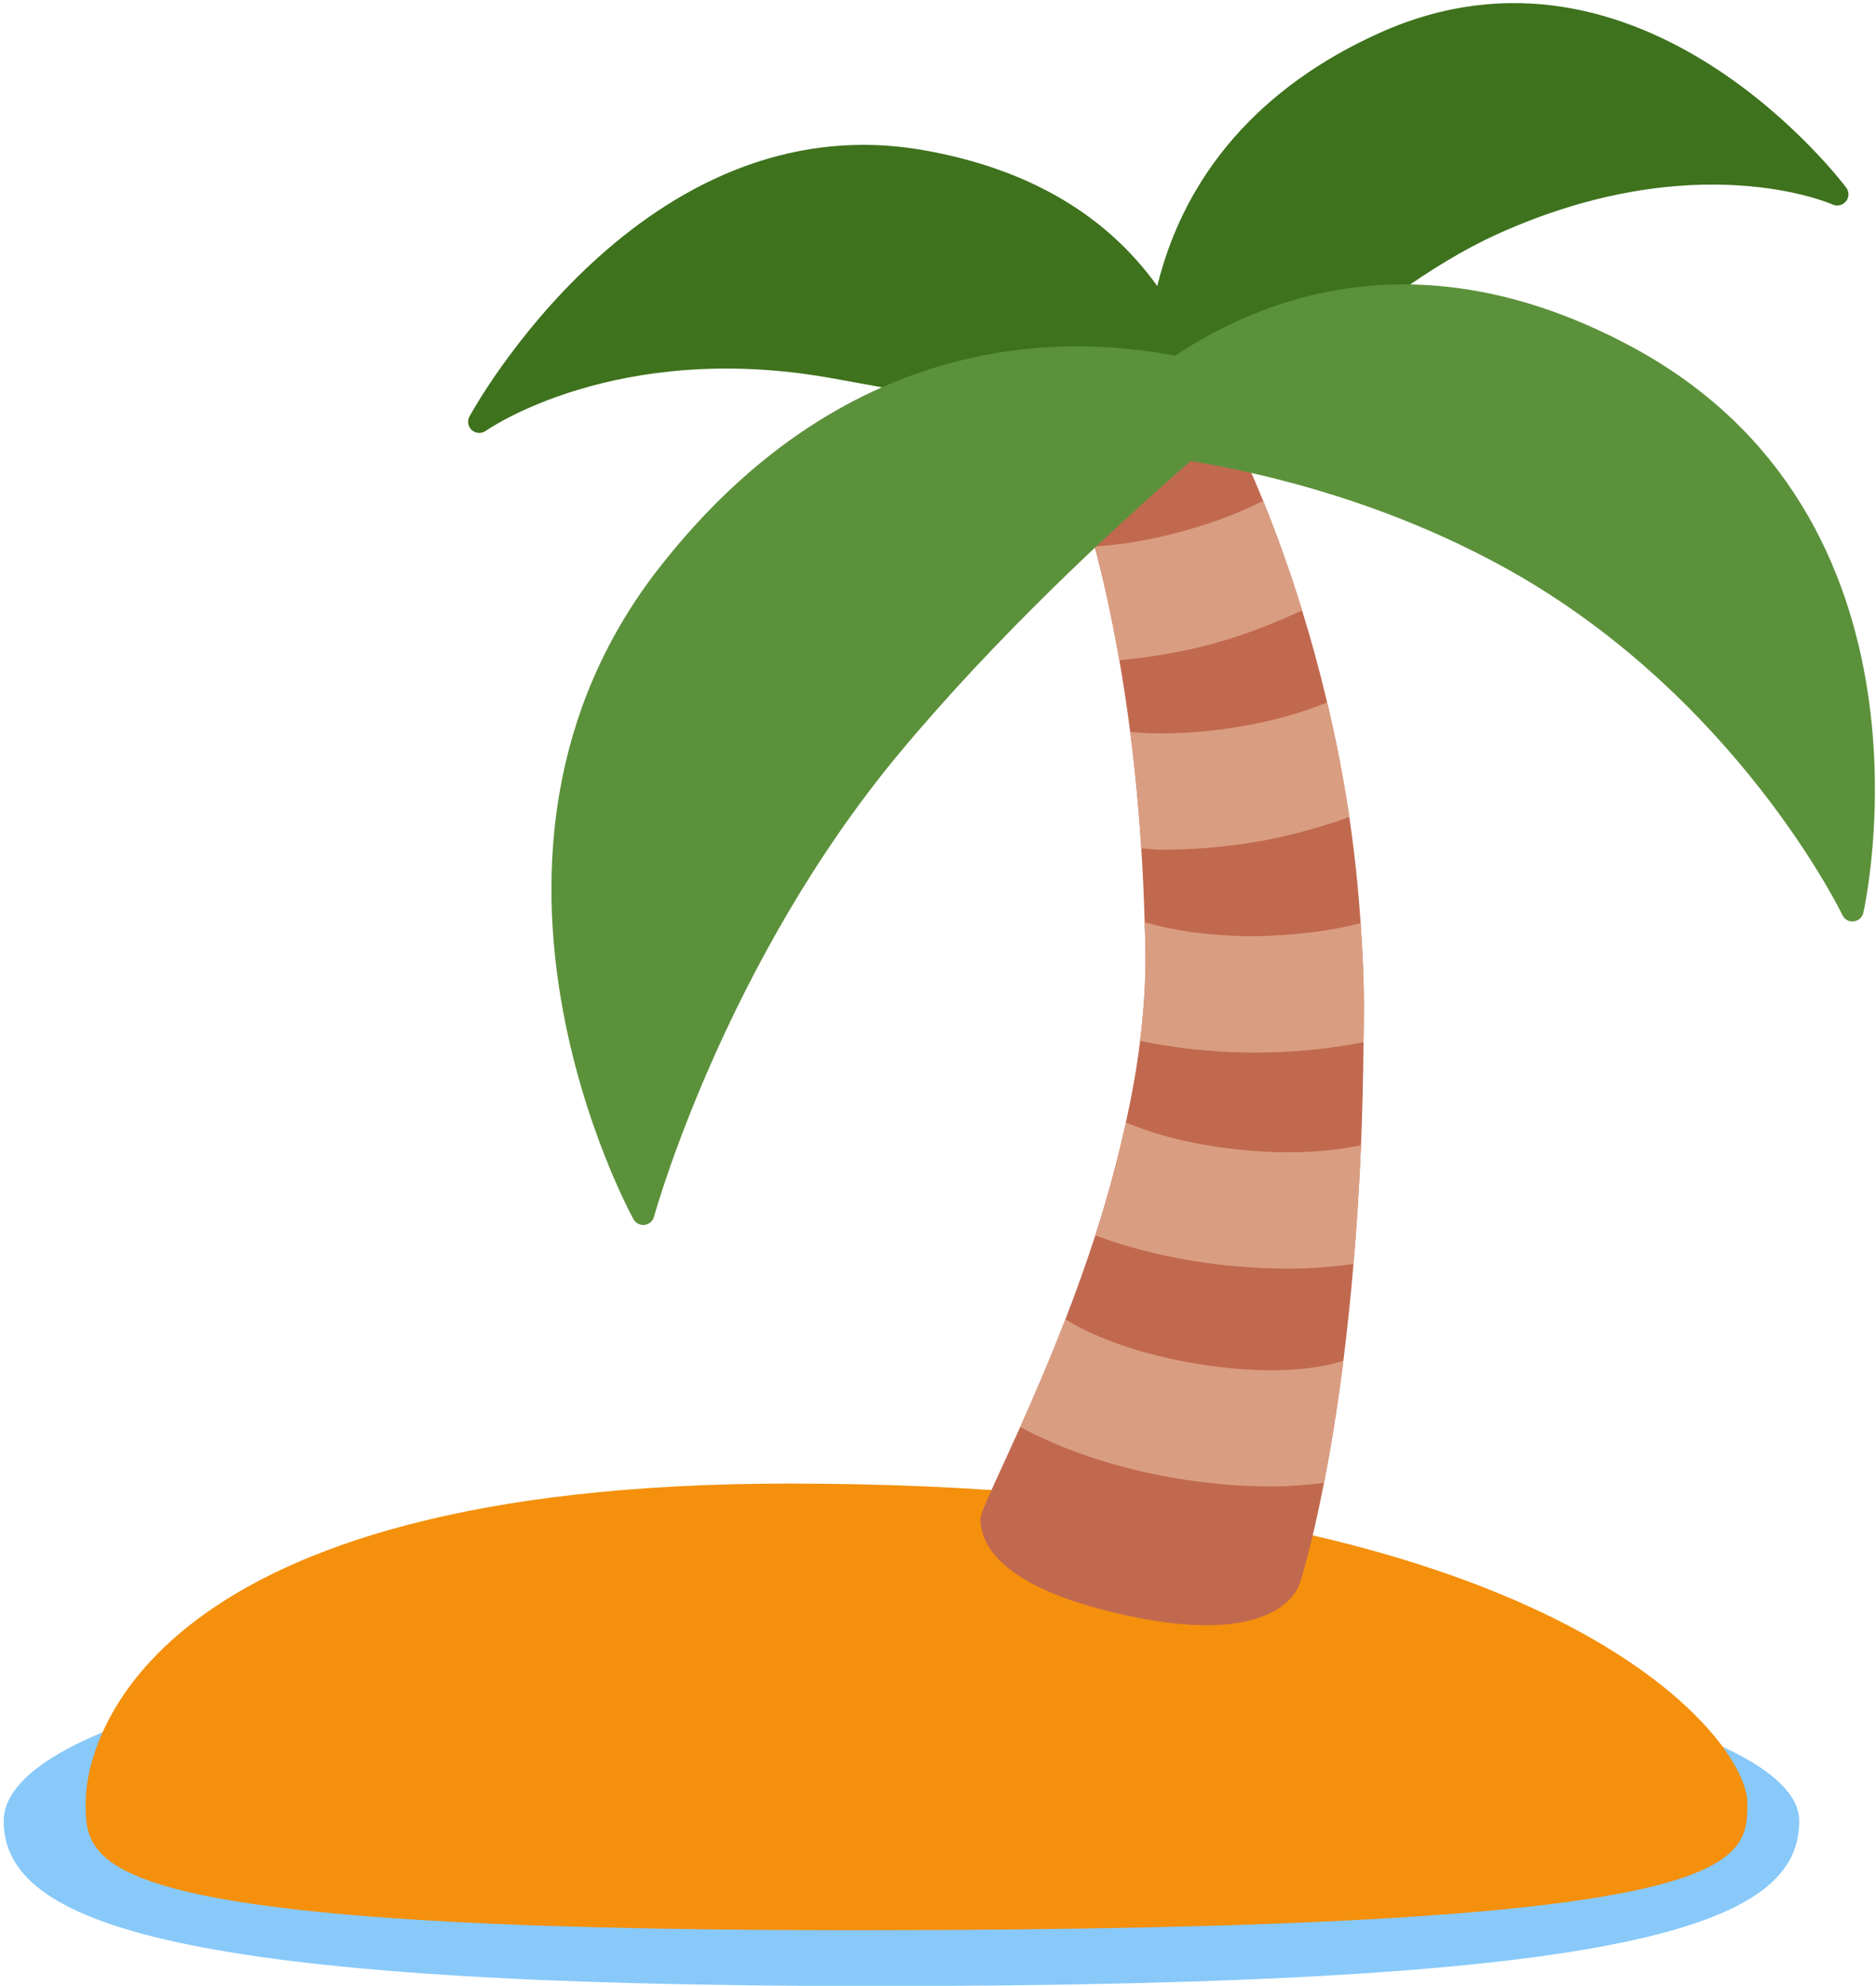 <svg width="223" height="236" viewBox="0 0 223 236" fill="none" xmlns="http://www.w3.org/2000/svg">
<g clip-path="url(#clip0_96_328)">
<path d="M213.877 216.413C213.877 228.668 194.884 236.031 103.854 236.031C20.855 236.031 0.441 228.668 0.441 216.413C0.441 204.159 43.616 194.224 103.854 194.224C164.093 194.224 213.877 204.159 213.877 216.413V216.413Z" fill="#88C9F9"/>
<path d="M10.181 214.229C10.181 206.646 17.778 176.313 93.75 176.313C184.917 176.313 207.708 206.646 207.708 214.229C207.708 221.813 207.708 229.396 101.347 229.396C10.181 229.396 10.181 221.813 10.181 214.229Z" fill="#F4900C"/>
<path d="M161.738 109.708C161.442 105.348 160.993 101.131 160.393 97.105C159.671 92.282 158.767 87.739 157.757 83.477C156.83 79.557 155.82 75.902 154.779 72.542C153.221 67.492 151.611 63.116 150.152 59.529C147.288 52.484 145.032 48.458 145.032 48.458L125.408 50.983C125.408 50.983 127.672 55.7 130.126 64.944C131.121 68.698 132.139 73.21 133.058 78.472C133.522 81.134 133.955 83.963 134.35 87.004C134.897 91.235 135.345 95.853 135.664 100.828C135.847 103.634 135.976 106.561 136.067 109.61C136.097 110.717 136.15 111.786 136.166 112.924C136.219 116.48 135.968 120.097 135.527 123.707C135.125 126.96 134.54 130.198 133.833 133.406C132.823 138.002 131.584 142.521 130.194 146.829C129.062 150.317 127.854 153.661 126.639 156.808C124.77 161.639 122.893 165.977 121.267 169.601C118.548 175.653 116.542 179.687 116.542 180.529C116.542 183.191 118.441 188.165 131.736 191.479C152.522 196.666 154.528 188.112 154.528 188.112C154.528 188.112 155.85 184.108 157.385 176.229C158.144 172.339 158.95 167.531 159.687 161.707C160.127 158.226 160.538 154.397 160.887 150.234C161.259 145.896 161.563 141.194 161.783 136.106C161.943 132.253 162.042 128.136 162.08 123.859C162.095 122.524 162.125 121.235 162.125 119.862C162.125 116.382 161.966 113.015 161.738 109.708V109.708Z" fill="#C1694F"/>
<path d="M141.795 161.995C134.174 160.668 129.312 158.454 126.646 156.793C124.777 161.624 122.9 165.961 121.274 169.586C126.251 172.286 132.571 174.439 139.424 175.622C143.382 176.313 147.31 176.654 150.995 176.654C153.244 176.654 155.356 176.479 157.384 176.222C158.144 172.331 158.949 167.523 159.686 161.699C157.27 162.556 151.276 163.648 141.795 161.995V161.995ZM147.553 136.652C141.612 136.068 137.046 134.763 133.84 133.391C132.83 137.986 131.591 142.506 130.201 146.813C134.896 148.58 140.419 149.854 146.201 150.423C148.533 150.651 150.843 150.764 153.099 150.764C155.827 150.764 158.417 150.552 160.894 150.226C161.266 145.888 161.57 141.187 161.79 136.098C158.372 136.841 153.585 137.251 147.553 136.652V136.652ZM149.232 125.095C153.699 125.095 158.083 124.647 162.087 123.859C162.094 122.524 162.125 121.235 162.125 119.862C162.125 116.389 161.965 113.022 161.737 109.708C158.865 110.459 154.755 111.179 148.959 111.263C143.071 111.24 138.93 110.421 136.059 109.602C136.089 110.709 136.142 111.778 136.157 112.916C136.211 116.472 135.96 120.09 135.519 123.699C139.66 124.571 144.241 125.072 148.89 125.095H149.232V125.095ZM147.88 100.274C152.362 99.63 156.518 98.47 160.4 97.105C159.678 92.282 158.774 87.739 157.764 83.477C155.074 84.585 151.253 85.813 145.912 86.579C140.966 87.292 137.198 87.246 134.349 86.996C134.896 91.228 135.344 95.846 135.664 100.82C136.492 100.851 137.236 100.98 138.087 100.98C141.278 100.98 144.598 100.745 147.88 100.274V100.274ZM154.786 72.535C153.221 67.492 151.61 63.116 150.151 59.529C147.743 60.735 144.697 62.001 140.716 63.101C136.4 64.299 132.913 64.777 130.118 64.944C131.113 68.698 132.131 73.21 133.05 78.472C136.75 78.101 140.564 77.502 144.423 76.433C148.115 75.409 151.542 74.036 154.786 72.535V72.535Z" fill="#D99E82"/>
<path d="M219.476 22.318C219.233 21.999 195.15 -10.162 163.918 3.943C149.886 10.275 140.838 20.627 137.563 33.996C131.455 25.465 122.171 20.05 109.879 17.866C76.292 11.891 55.999 49.133 55.802 49.504C55.506 50.05 55.635 50.717 56.098 51.127C56.569 51.529 57.245 51.559 57.747 51.203C57.899 51.089 73.222 40.381 98.741 44.924C124.823 49.557 143.109 54.107 143.292 54.153C143.405 54.175 143.504 54.191 143.618 54.191C143.983 54.191 144.34 54.039 144.598 53.766C144.765 53.584 162.095 34.997 178.026 27.808C201.608 17.161 217.691 24.229 217.835 24.305C218.382 24.555 219.036 24.403 219.423 23.933C219.811 23.471 219.834 22.811 219.476 22.318V22.318Z" fill="#3E721D"/>
<path d="M193.494 40.958C169.684 28.407 151.177 34.656 139.683 42.277C125.909 39.615 100.17 39.57 78.358 67.484C51.578 101.746 75.068 144.47 75.304 144.902C75.539 145.327 75.988 145.577 76.466 145.577L76.626 145.57C77.165 145.501 77.606 145.115 77.743 144.599C77.826 144.303 86.077 114.516 106.939 89.468C118.342 75.78 131.956 63.124 141.536 54.79C151.185 56.39 165.361 59.931 179.287 67.696C206.432 82.848 218.884 108.487 219.005 108.745C219.248 109.245 219.773 109.594 220.35 109.496C220.912 109.435 221.376 109.026 221.497 108.48C221.604 108.002 232.073 61.296 193.494 40.958V40.958Z" fill="#5C913B"/>
</g>
<defs>
<clipPath id="clip0_96_328">
<rect width="223" height="236" fill="white"/>
</clipPath>
</defs>
</svg>
